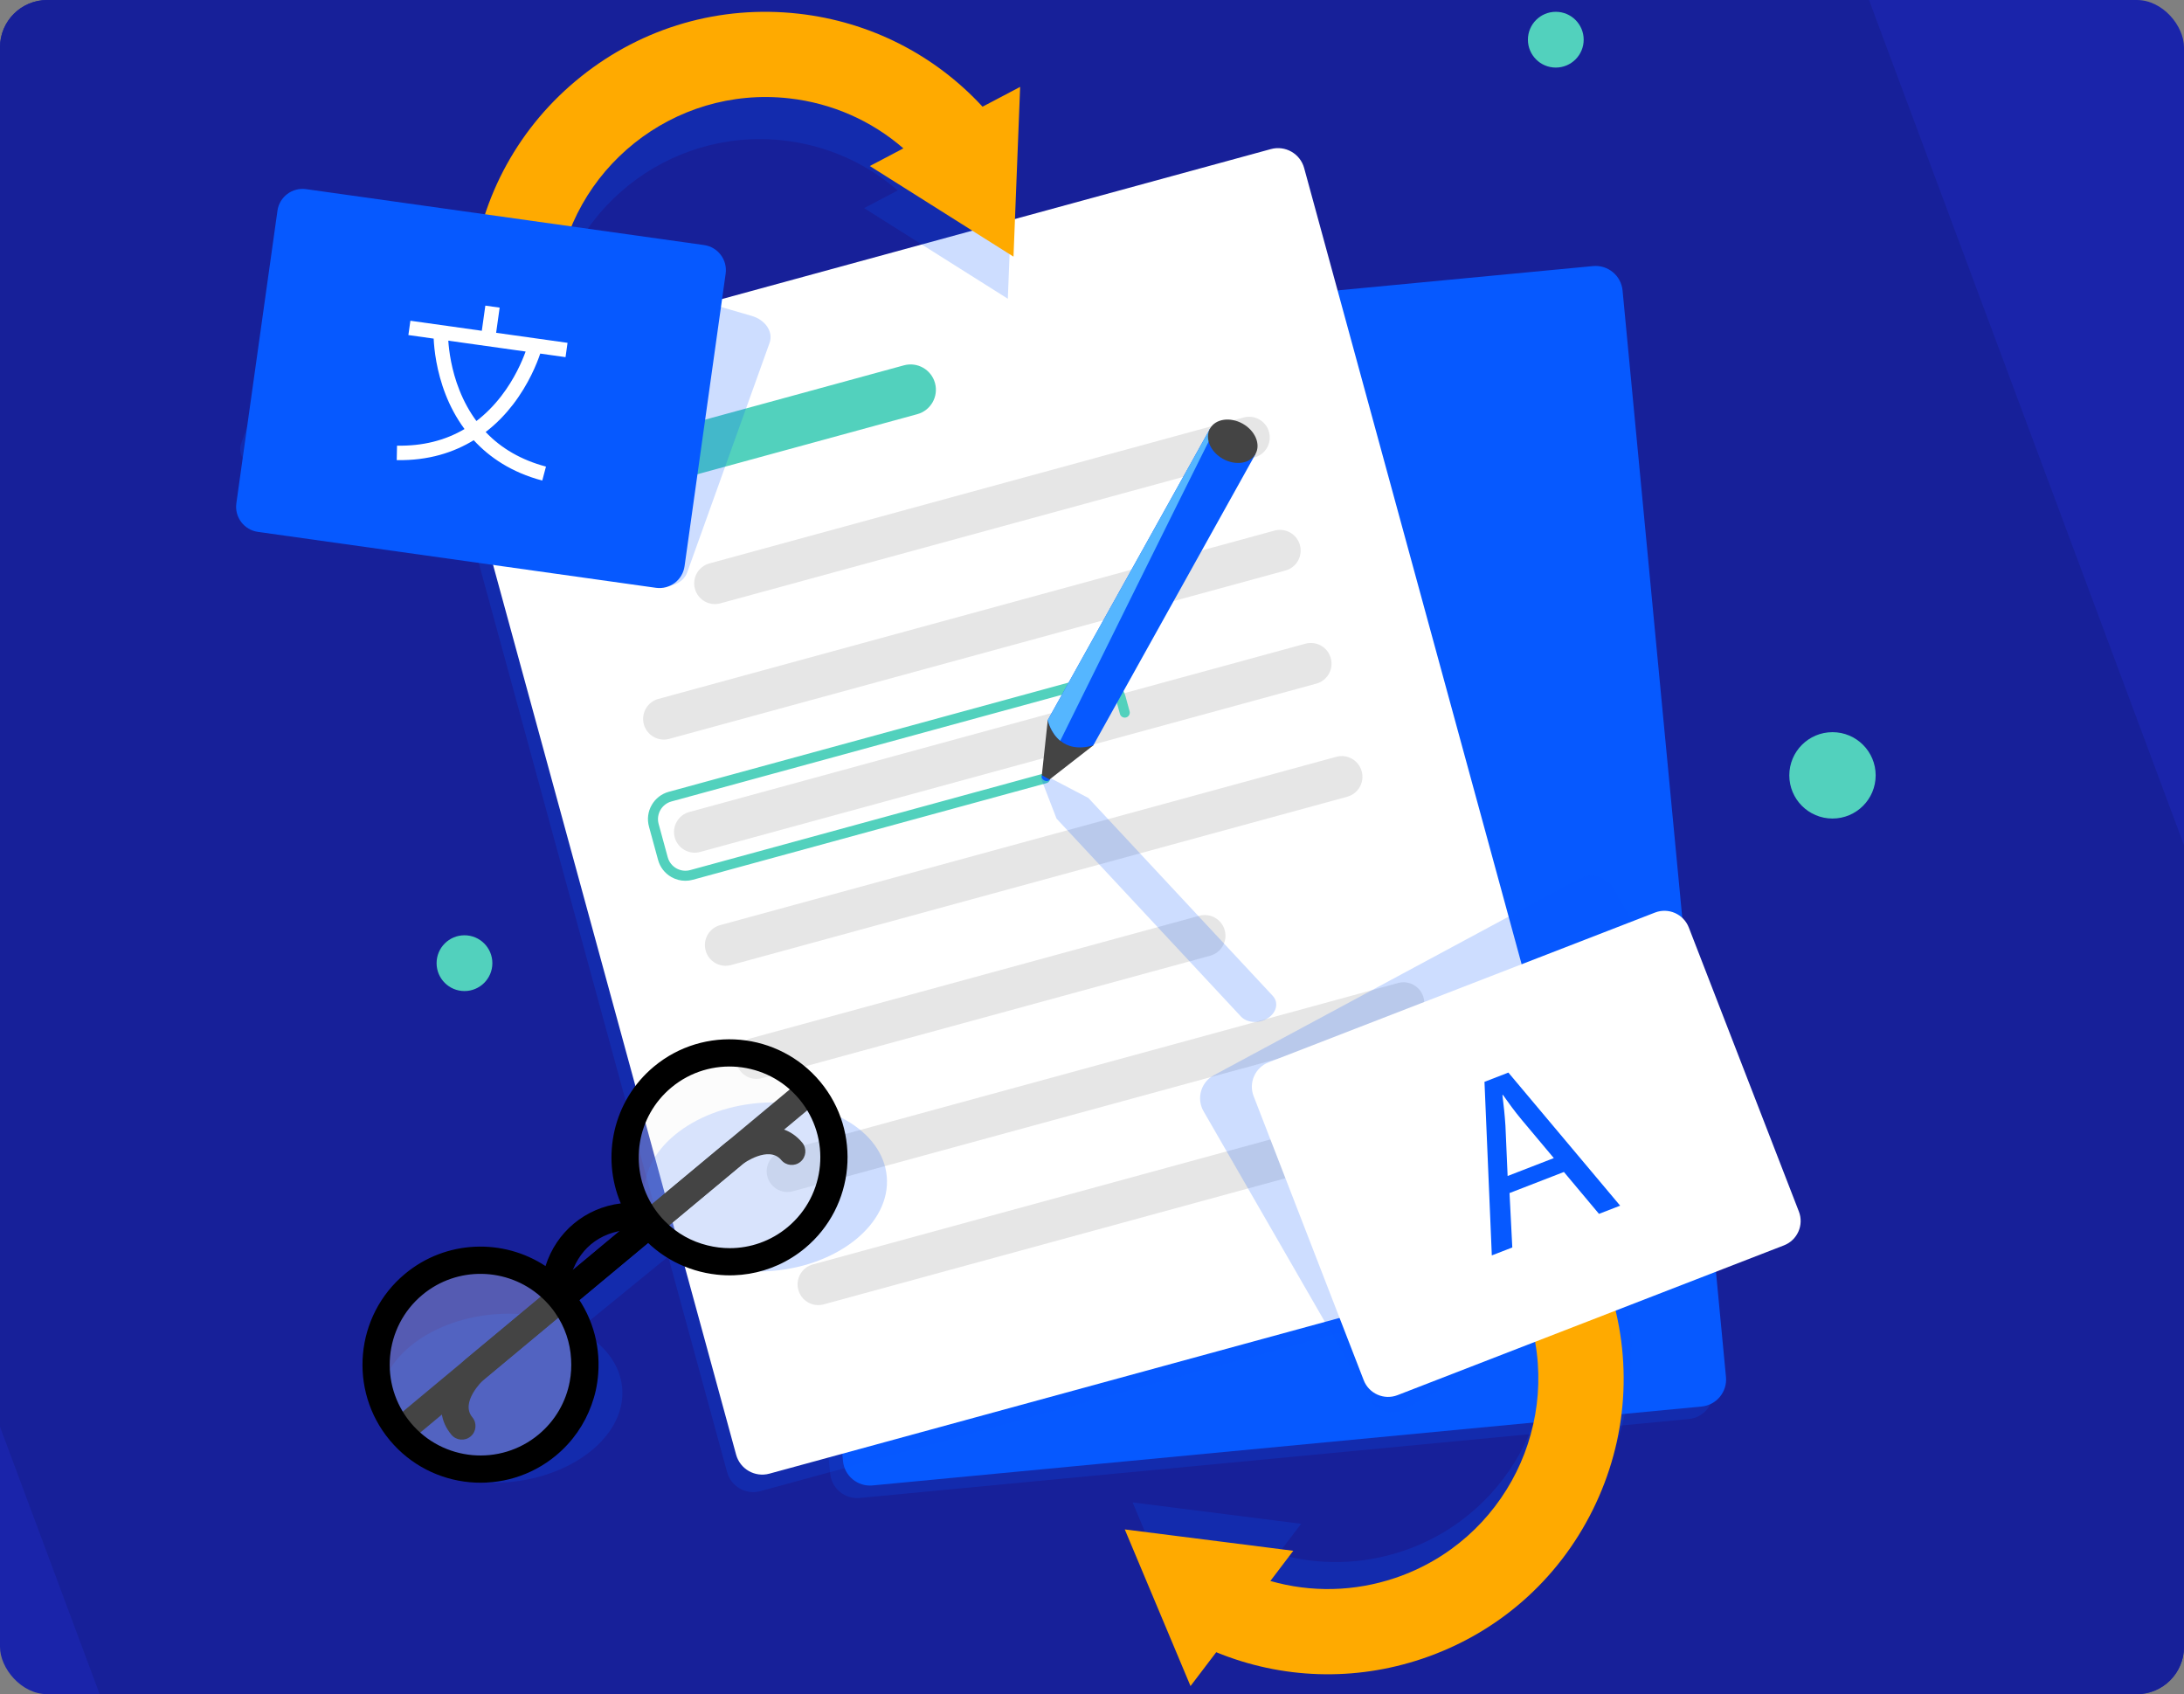 <svg width="370" height="287" viewBox="0 0 370 287" fill="none" xmlns="http://www.w3.org/2000/svg">
<rect x="0" y="0" width="370" height="287" fill="#808080" stroke="none"/>
<g clip-path="url(#clip0_4111_87096)">
<rect width="370" height="287" rx="8" fill="#1A24AA"/>
<path d="M-117.858 -74.539C-130.034 -107.211 -105.873 -142 -71.006 -142H228.99C249.869 -142 268.55 -129.026 275.842 -109.461L474.858 424.539C487.034 457.211 462.873 492 428.006 492H128.01C107.131 492 88.45 479.026 81.158 459.461L-117.858 -74.539Z" fill="#172099"/>
<path opacity="0.2" d="M290.23 235.388L272.712 51.333C272.471 48.808 270.23 46.956 267.705 47.197L127.259 60.565C124.734 60.805 122.882 63.047 123.123 65.571L140.641 249.626C140.881 252.151 143.123 254.003 145.648 253.763L286.094 240.395C288.618 240.155 290.47 237.913 290.23 235.388Z" fill="#0659FF"/>
<path d="M292.404 233.266L274.885 49.211C274.645 46.686 272.404 44.834 269.879 45.075L129.433 58.442C126.908 58.683 125.056 60.924 125.296 63.449L142.815 247.504C143.055 250.029 145.297 251.881 147.822 251.64L288.267 238.273C290.792 238.032 292.644 235.791 292.404 233.266Z" fill="#0659FF"/>
<path opacity="0.2" d="M268.135 209.792L219.417 31.44C218.749 28.993 216.223 27.552 213.777 28.22L77.682 65.395C75.236 66.063 73.794 68.588 74.462 71.035L123.18 249.388C123.849 251.834 126.374 253.276 128.82 252.608L264.915 215.433C267.361 214.764 268.803 212.239 268.135 209.792Z" fill="#0659FF"/>
<path d="M266.442 212.47L130.348 249.645C127.901 250.313 125.376 248.871 124.707 246.425L75.99 68.072C75.321 65.626 76.763 63.1 79.21 62.432L215.304 25.257C217.751 24.589 220.276 26.03 220.944 28.477L269.662 206.83C270.33 209.276 268.889 211.802 266.442 212.47Z" fill="white"/>
<path d="M155.396 70.165L103.075 84.457C100.79 85.081 98.431 83.734 97.807 81.449C97.183 79.164 98.529 76.805 100.815 76.181L153.135 61.889C155.42 61.265 157.779 62.611 158.403 64.897C159.028 67.182 157.681 69.541 155.396 70.165Z" fill="#52D1BD"/>
<path d="M212.533 77.49L122.037 102.21C120.169 102.72 118.24 101.62 117.73 99.751C117.22 97.883 118.321 95.955 120.189 95.445L210.685 70.725C212.554 70.215 214.482 71.316 214.992 73.184C215.502 75.052 214.401 76.98 212.533 77.49Z" fill="black" fill-opacity="0.1"/>
<path d="M217.767 96.651L113.384 125.164C111.516 125.675 109.588 124.574 109.078 122.706C108.568 120.838 109.668 118.91 111.537 118.399L215.92 89.886C217.788 89.376 219.716 90.477 220.226 92.345C220.736 94.213 219.636 96.141 217.767 96.651Z" fill="black" fill-opacity="0.1"/>
<path d="M223 115.812L118.617 144.324C116.749 144.835 114.821 143.734 114.31 141.866C113.8 139.998 114.901 138.07 116.769 137.559L221.152 109.047C223.02 108.536 224.948 109.637 225.458 111.505C225.969 113.373 224.868 115.301 223 115.812Z" fill="black" fill-opacity="0.1"/>
<path d="M228.234 134.972L123.851 163.485C121.983 163.995 120.055 162.894 119.545 161.026C119.034 159.158 120.135 157.23 122.003 156.72L226.386 128.207C228.255 127.697 230.183 128.797 230.693 130.665C231.203 132.534 230.102 134.462 228.234 134.972Z" fill="black" fill-opacity="0.1"/>
<path d="M205.029 161.901L129.086 182.646C127.217 183.156 125.289 182.055 124.779 180.187C124.269 178.319 125.37 176.391 127.238 175.881L203.181 155.136C205.05 154.626 206.978 155.727 207.488 157.595C207.998 159.463 206.897 161.391 205.029 161.901Z" fill="black" fill-opacity="0.1"/>
<path d="M238.703 173.293L134.32 201.806C132.452 202.316 130.524 201.215 130.013 199.347C129.503 197.479 130.604 195.551 132.472 195.041L236.855 166.528C238.723 166.018 240.651 167.119 241.162 168.987C241.672 170.855 240.571 172.783 238.703 173.293Z" fill="black" fill-opacity="0.1"/>
<path d="M243.935 192.454L139.552 220.967C137.684 221.477 135.756 220.377 135.246 218.508C134.736 216.64 135.836 214.712 137.704 214.202L242.088 185.689C243.956 185.179 245.884 186.28 246.394 188.148C246.904 190.016 245.804 191.944 243.935 192.454Z" fill="black" fill-opacity="0.1"/>
<path d="M116.105 149.208C115.282 149.208 114.469 148.994 113.735 148.574C112.623 147.939 111.824 146.909 111.487 145.673L109.943 140.023C109.605 138.787 109.769 137.494 110.405 136.382C111.04 135.269 112.07 134.47 113.306 134.133L184.789 114.607C186.026 114.269 187.319 114.433 188.431 115.068C189.544 115.704 190.342 116.734 190.68 117.97L191.37 120.498C191.494 120.95 191.227 121.417 190.775 121.54C190.323 121.665 189.856 121.397 189.733 120.945L189.042 118.417C188.824 117.619 188.308 116.953 187.59 116.543C186.871 116.133 186.035 116.026 185.237 116.245L113.753 135.771C112.106 136.221 111.131 137.928 111.581 139.576L113.124 145.226C113.575 146.874 115.282 147.848 116.929 147.398L176.842 131.033C177.296 130.908 177.761 131.175 177.885 131.628C178.009 132.08 177.742 132.547 177.29 132.67L117.377 149.036C116.956 149.151 116.53 149.208 116.105 149.208Z" fill="#52D1BD"/>
<path opacity="0.2" d="M170.74 50.608L171.866 21.851L165.496 25.204C157.334 16.364 146.369 10.8 134.324 9.449C121.033 7.959 107.957 11.734 97.505 20.078C87.052 28.422 80.475 40.337 78.985 53.629C78.828 55.022 78.729 56.436 78.689 57.831L93.114 58.241C93.143 57.245 93.214 56.234 93.326 55.237C95.516 35.707 113.186 21.6 132.716 23.79C139.969 24.604 146.672 27.563 152.083 32.265L146.397 35.258L170.74 50.608Z" fill="#0659FF"/>
<path d="M171.701 43.477L172.827 14.72L166.457 18.073C158.295 9.234 147.33 3.669 135.285 2.318C121.994 0.828 108.918 4.603 98.466 12.947C88.013 21.291 81.436 33.207 79.946 46.498C79.789 47.891 79.69 49.305 79.65 50.7L94.075 51.11C94.104 50.114 94.175 49.103 94.287 48.106C96.477 28.576 114.147 14.469 133.677 16.659C140.931 17.473 147.633 20.432 153.044 25.134L147.358 28.127L171.701 43.477Z" fill="#FFAA00"/>
<path opacity="0.2" d="M127.346 53.512L60.263 34.075C57.925 33.398 55.494 34.345 54.832 36.189L40.865 75.103C40.203 76.948 41.561 78.993 43.898 79.67L110.981 99.107C113.318 99.784 115.75 98.838 116.412 96.993L130.379 58.079C131.041 56.234 129.683 54.19 127.346 53.512Z" fill="#0659FF"/>
<path d="M111.121 99.578L43.699 90.105C41.349 89.775 39.712 87.603 40.042 85.254L47.005 35.697C47.335 33.348 49.508 31.711 51.857 32.041L119.279 41.514C121.628 41.844 123.265 44.016 122.935 46.365L115.972 95.922C115.642 98.271 113.47 99.908 111.121 99.578Z" fill="#0659FF"/>
<path d="M91.524 59.9L95.809 60.502L96.149 58.076L84.051 56.376L84.649 52.115L82.224 51.774L81.625 56.035L69.526 54.335L69.185 56.761L73.469 57.363C73.551 59.141 73.921 62.85 75.523 66.914C76.238 68.728 77.256 70.732 78.697 72.681C75.376 74.637 71.554 75.581 67.261 75.496L67.213 77.946C72.638 78.053 76.924 76.612 80.257 74.574C82.899 77.452 86.623 80.018 91.867 81.41L92.495 79.042C88.346 77.941 84.931 75.979 82.278 73.184C84.201 71.707 85.731 70.062 86.918 68.515C89.578 65.05 90.956 61.587 91.524 59.9ZM80.714 71.322C79.568 69.778 78.606 68.036 77.834 66.095C76.471 62.671 76.066 59.464 75.947 57.711L89.047 59.551C88.45 61.204 87.176 64.175 84.923 67.091C83.646 68.744 82.241 70.154 80.714 71.322Z" fill="white"/>
<path opacity="0.2" d="M210.215 172.183C210.218 172.187 210.221 172.192 210.225 172.196C211.268 173.315 213.32 173.438 214.809 172.472C216.298 171.505 216.659 169.814 215.616 168.695C215.612 168.69 215.608 168.687 215.604 168.683L184.386 135.182C184.386 135.182 184.384 135.182 184.384 135.182L184.386 135.181L177.367 131.506C177.191 131.316 176.843 131.295 176.591 131.459C176.339 131.623 176.278 131.909 176.454 132.099L178.995 138.682L178.997 138.68C178.997 138.681 178.997 138.682 178.997 138.683L210.215 172.183Z" fill="#0659FF"/>
<path d="M177.826 132.049C177.981 131.77 177.815 131.381 177.454 131.18C177.094 130.979 176.675 131.043 176.52 131.322C176.364 131.601 176.531 131.99 176.891 132.191C177.252 132.392 177.67 132.328 177.826 132.049Z" fill="#0659FF"/>
<path d="M185.215 126.277L177.806 132.048L176.5 131.321L177.505 121.983L185.215 126.277Z" fill="#444444"/>
<path d="M212.704 76.914L185.215 126.274C182.567 127.028 180.792 126.441 179.623 125.486C177.944 124.112 177.508 121.982 177.508 121.982L204.997 72.622L212.704 76.914Z" fill="#0659FF"/>
<path d="M179.623 125.486C177.944 124.112 177.508 121.982 177.508 121.982L204.997 72.622L205.661 72.992C199.66 84.978 183.765 117.109 179.623 125.486Z" fill="#55B6FF"/>
<path d="M212.702 76.897C213.62 75.248 212.638 72.951 210.509 71.765C208.38 70.58 205.91 70.955 204.992 72.603C204.074 74.252 205.056 76.549 207.185 77.734C209.314 78.92 211.784 78.545 212.702 76.897Z" fill="#444444"/>
<path opacity="0.2" d="M191.881 254.516L203.018 281.053L207.373 275.321C218.507 279.881 230.796 280.289 242.283 276.421C254.958 272.153 265.212 263.204 271.157 251.223C277.101 239.242 278.025 225.663 273.756 212.988C273.309 211.659 272.801 210.336 272.248 209.056L259.001 214.782C259.397 215.697 259.76 216.643 260.08 217.593C266.352 236.218 256.302 256.473 237.677 262.745C230.76 265.074 223.434 265.226 216.544 263.252L220.431 258.136L191.881 254.516Z" fill="#0659FF"/>
<path d="M190.553 259.09L201.69 285.628L206.045 279.896C217.179 284.456 229.468 284.863 240.955 280.995C253.63 276.727 263.884 267.778 269.829 255.797C275.773 243.816 276.697 230.238 272.428 217.562C271.981 216.234 271.473 214.911 270.919 213.63L257.673 219.356C258.069 220.271 258.432 221.217 258.752 222.168C265.024 240.792 254.974 261.047 236.349 267.319C229.432 269.648 222.106 269.8 215.216 267.826L219.103 262.71L190.553 259.09Z" fill="#FFAA00"/>
<path opacity="0.2" d="M301.572 199.461L273.472 150.689C272.313 148.535 269.627 147.728 267.472 148.887L205.642 182.149C203.488 183.308 202.681 185.994 203.84 188.149L231.94 236.921C233.099 239.075 235.785 239.882 237.94 238.723L299.77 205.461C301.924 204.302 302.731 201.616 301.572 199.461Z" fill="#0659FF"/>
<path d="M302.226 210.971L236.762 236.343C234.481 237.227 231.915 236.094 231.031 233.813L212.383 185.696C211.499 183.415 212.631 180.849 214.912 179.965L280.376 154.593C282.657 153.709 285.223 154.842 286.107 157.123L304.756 205.24C305.64 207.521 304.507 210.087 302.226 210.971Z" fill="white"/>
<path d="M255.735 202.109L256.204 211.328L252.734 212.672L251.492 183.269L255.54 181.7L274.476 204.246L270.891 205.635L264.948 198.539L255.735 202.109ZM263.238 196.186L257.795 189.694C256.56 188.222 255.577 186.829 254.609 185.475L254.531 185.505C254.744 187.196 254.932 188.941 255.043 190.716L255.413 199.219L263.238 196.186Z" fill="#0659FF"/>
<path opacity="0.2" d="M128.503 186.858C117.166 187.817 108.513 194.96 109.178 202.812C109.346 204.807 110.103 206.655 111.32 208.288L92.862 223.348C90.05 222.647 86.931 222.381 83.678 222.656C72.34 223.615 63.688 230.758 64.352 238.609C65.016 246.462 74.746 252.049 86.083 251.091C97.42 250.131 106.072 242.989 105.408 235.136C105.061 231.027 102.227 227.54 97.981 225.285L114.793 211.568C118.82 214.338 124.615 215.825 130.908 215.292C142.246 214.333 150.898 207.191 150.234 199.339C149.569 191.487 139.84 185.899 128.503 186.858Z" fill="#0659FF"/>
<path d="M135.609 196.813C134.629 197.629 133.173 197.496 132.357 196.516C130.244 193.979 125.912 197.124 125.869 197.156L69.651 243.971C68.671 244.787 67.215 244.654 66.4 243.674C65.584 242.695 65.717 241.239 66.697 240.423L123.022 193.524C125.846 191.437 132.013 188.886 135.906 193.562C136.721 194.541 136.588 195.998 135.609 196.813Z" fill="black"/>
<path d="M79.724 243.346C80.704 242.53 80.837 241.074 80.021 240.094C77.908 237.557 81.786 233.866 81.826 233.829L138.049 187.021C139.029 186.205 139.162 184.749 138.346 183.77C137.531 182.79 136.075 182.657 135.095 183.473L78.769 230.372C76.205 232.771 72.58 238.373 76.473 243.049C77.288 244.028 78.745 244.161 79.724 243.346Z" fill="black"/>
<path opacity="0.28" d="M93.58 243.352C100.304 236.628 100.304 225.726 93.58 219.001C86.855 212.277 75.953 212.277 69.228 219.001C62.504 225.726 62.504 236.628 69.228 243.352C75.953 250.077 86.855 250.077 93.58 243.352Z" fill="#F2F2F2"/>
<path opacity="0.28" d="M123.584 213.277C133.094 213.277 140.803 205.568 140.803 196.058C140.803 186.548 133.094 178.839 123.584 178.839C114.075 178.839 106.365 186.548 106.365 196.058C106.365 205.568 114.075 213.277 123.584 213.277Z" fill="#F2F2F2"/>
<path d="M110.783 180.683C103.852 186.454 101.824 195.973 105.169 203.863C99.156 204.603 94.236 208.7 92.418 214.479C85.265 209.761 75.548 210.021 68.605 215.802C60.124 222.863 58.98 235.512 66.031 243.981C73.092 252.461 85.73 253.616 94.21 246.554C97.025 244.21 99.033 241.257 100.203 238.02C100.494 237.216 100.745 236.387 100.931 235.551C101.138 234.598 101.28 233.638 101.348 232.66C101.716 227.667 100.24 222.527 96.784 218.375C96.646 218.21 96.498 218.032 96.348 217.876C96.424 217.414 96.508 216.963 96.615 216.513C97.209 214.196 98.418 212.208 100.133 210.78C101.848 209.352 104.022 208.523 106.409 208.359C106.87 208.335 107.341 208.324 107.808 208.355C107.934 208.531 108.071 208.696 108.21 208.862C111.656 213.002 116.444 215.384 121.422 215.926C122.395 216.037 123.365 216.071 124.34 216.04C125.195 216.008 126.066 215.924 126.91 215.782C130.306 215.218 133.574 213.779 136.389 211.435C144.869 204.374 146.023 191.737 138.962 183.256C131.91 174.787 119.263 173.622 110.783 180.683ZM96.523 234.034C95.897 237.419 94.118 240.623 91.256 243.006C84.727 248.442 75.016 247.555 69.58 241.027C64.153 234.509 65.03 224.787 71.559 219.35C77.461 214.436 85.994 214.702 91.587 219.639L91.596 219.65C92.174 220.151 92.723 220.715 93.235 221.33C93.531 221.684 93.814 222.049 94.065 222.422C95.717 224.791 96.597 227.484 96.751 230.219C96.831 231.494 96.758 232.777 96.523 234.034ZM133.434 207.887C130.572 210.27 127.099 211.44 123.656 211.442C122.377 211.445 121.102 211.285 119.863 210.975C117.201 210.328 114.712 208.975 112.682 206.921C112.361 206.607 112.053 206.262 111.758 205.907C111.246 205.292 110.791 204.65 110.403 203.991C110.403 203.991 110.403 203.991 110.393 203.98C106.551 197.585 107.835 189.145 113.737 184.231C120.266 178.795 129.987 179.693 135.414 186.211C140.85 192.74 139.963 202.451 133.434 207.887Z" fill="black"/>
<path d="M310.448 138.664C314.489 138.664 317.764 135.389 317.764 131.349C317.764 127.309 314.489 124.033 310.448 124.033C306.408 124.033 303.133 127.309 303.133 131.349C303.133 135.389 306.408 138.664 310.448 138.664Z" fill="#52D1BD"/>
<path d="M263.574 11.448C266.183 11.448 268.298 9.333 268.298 6.724C268.298 4.115 266.183 2 263.574 2C260.965 2 258.85 4.115 258.85 6.724C258.85 9.333 260.965 11.448 263.574 11.448Z" fill="#52D1BD"/>
<path d="M78.689 167.889C81.298 167.889 83.413 165.774 83.413 163.165C83.413 160.556 81.298 158.441 78.689 158.441C76.08 158.441 73.965 160.556 73.965 163.165C73.965 165.774 76.08 167.889 78.689 167.889Z" fill="#52D1BD"/>
</g>
<defs>
<clipPath id="clip0_4111_87096">
<rect width="370" height="287" rx="8" fill="white"/>
</clipPath>
</defs>
</svg>
